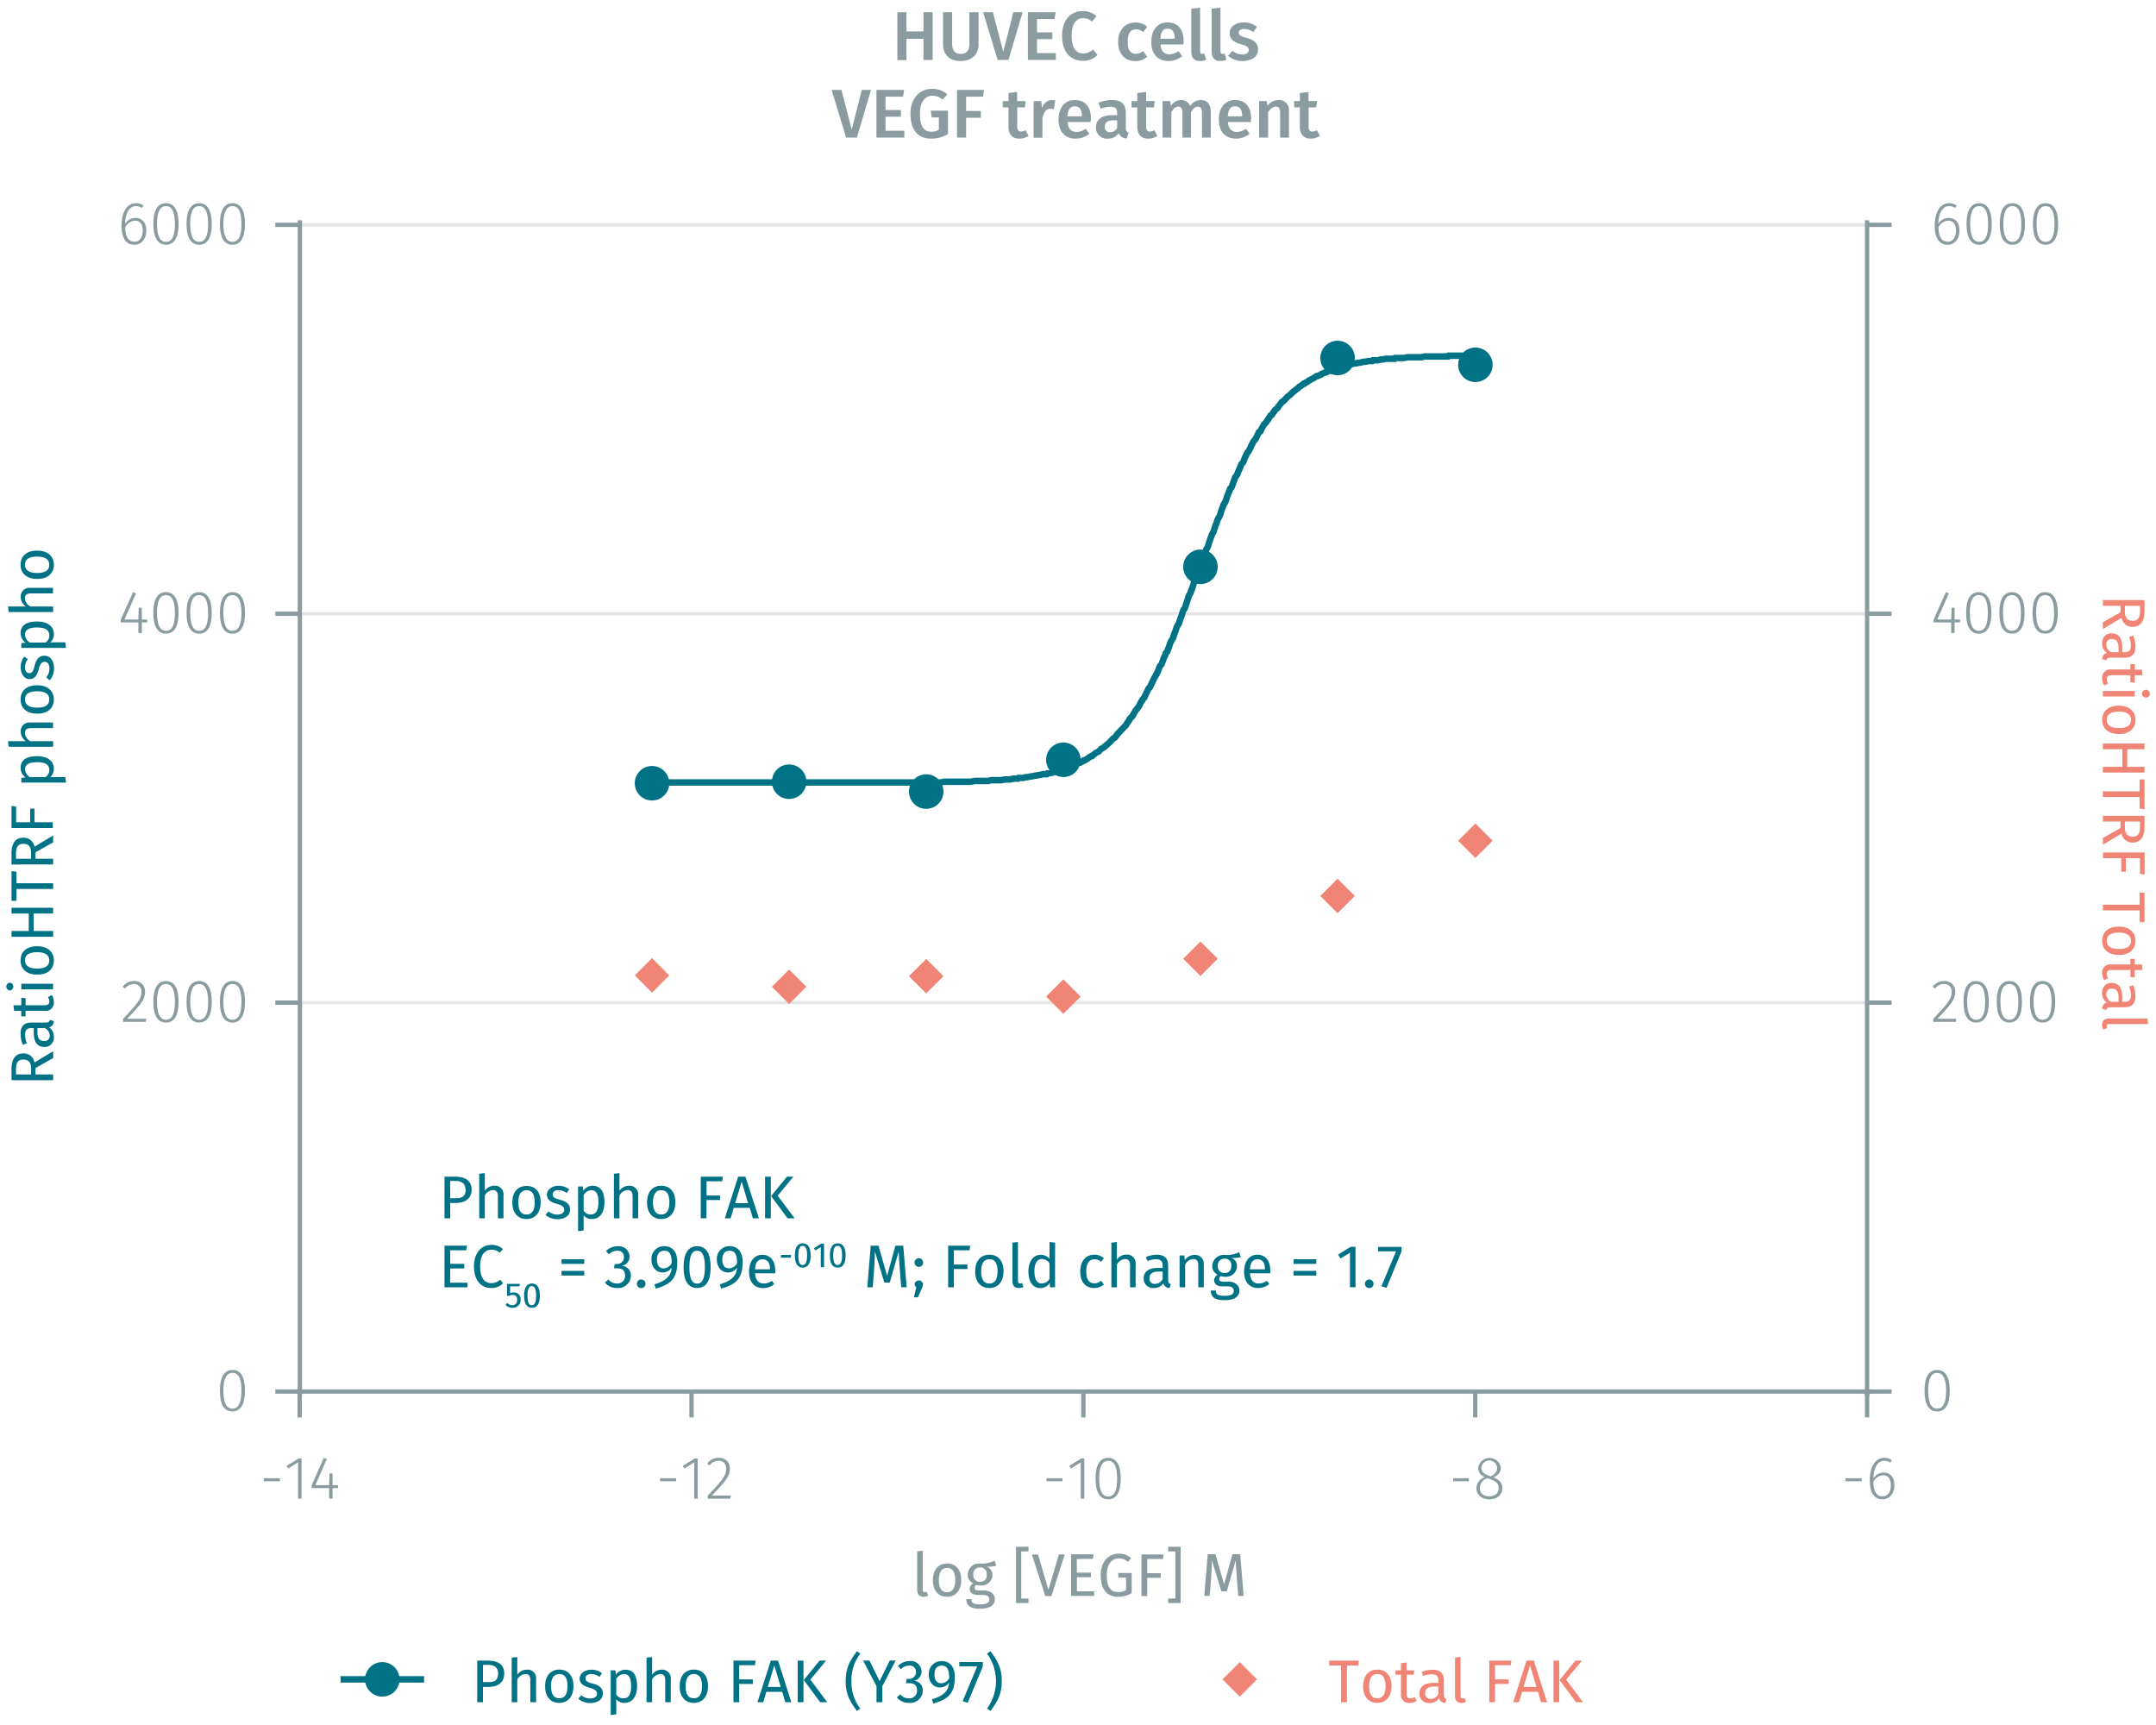 <?xml version="1.0" encoding="utf-8"?><svg version="1.1" xmlns="http://www.w3.org/2000/svg" xmlns:xlink="http://www.w3.org/1999/xlink" viewBox="0 0 500 400"><defs><symbol id="_1-deep-blue-circle" data-name="1-deep-blue-circle" viewBox="0 0 8 8"><path d="M8,4A4,4,0,0,1,4,8,4,4,0,1,1,8,4" fill="#007286" fill-rule="evenodd"/></symbol><symbol id="_5-red-diamond" data-name="5-red-diamond" viewBox="0 0 8 8"><polyline points="4 0 8 4 4 8 0 4" fill="#f08576" fill-rule="evenodd"/></symbol></defs><title>assay-validation-F-H-a-faire</title><line x1="69.8" y1="52.13" x2="432.79" y2="52.13" fill="none" stroke="#e5e5e5" stroke-miterlimit="10" stroke-width="0.75"/><line x1="69.8" y1="142.32" x2="432.79" y2="142.32" fill="none" stroke="#e5e5e5" stroke-miterlimit="10" stroke-width="0.75"/><line x1="69.8" y1="232.5" x2="432.79" y2="232.5" fill="none" stroke="#e5e5e5" stroke-miterlimit="10" stroke-width="0.75"/><path d="M64.9,342.78v.7H61.18v-.7Z" fill="#8b9ca0"/><path d="M69.12,347.52V339.1l-2.29,1.43-.38-.61,2.79-1.72h.7v9.32Z" fill="#8b9ca0"/><path d="M77.13,345.07v2.45h-.8v-2.45H72.26v-.61l2.84-6.41.69.28-2.66,6.06h3.2l.1-2.73h.7v2.73h1.26v.68Z" fill="#8b9ca0"/><path d="M156.8,342.78v.7h-3.71v-.7Z" fill="#8b9ca0"/><path d="M161,347.52V339.1l-2.3,1.43-.38-.61,2.79-1.72h.7v9.32Z" fill="#8b9ca0"/><path d="M169.25,340.5c0,1.85-1,3-4.16,6.3h4.41l-.11.72h-5.26v-.69c3.46-3.68,4.28-4.65,4.28-6.29a1.68,1.68,0,0,0-1.77-1.81,2.5,2.5,0,0,0-2.07,1.07l-.58-.42a3.27,3.27,0,0,1,2.69-1.33A2.38,2.38,0,0,1,169.25,340.5Z" fill="#8b9ca0"/><path d="M246.41,342.78v.7H242.7v-.7Z" fill="#8b9ca0"/><path d="M250.64,347.52V339.1l-2.3,1.43-.38-.61,2.79-1.72h.7v9.32Z" fill="#8b9ca0"/><path d="M259.92,342.87c0,3.15-1,4.8-2.93,4.8s-2.92-1.67-2.92-4.82,1-4.8,2.92-4.8S259.92,339.7,259.92,342.87Zm-5,0c0,2.87.74,4.15,2.08,4.15s2.08-1.26,2.08-4.13-.73-4.15-2.08-4.15S254.91,340,254.91,342.85Z" fill="#8b9ca0"/><path d="M431.75,342.78v.7H428v-.7Z" fill="#8b9ca0"/><path d="M439.33,344.38c0,2-1.18,3.29-2.75,3.29-2.17,0-2.95-1.9-2.95-4.36,0-3.25,1.27-5.26,3.36-5.26a3,3,0,0,1,1.74.54l-.35.56a2.49,2.49,0,0,0-1.4-.43c-1.56,0-2.47,1.71-2.52,4.1a2.84,2.84,0,0,1,2.39-1.37C438.2,341.45,439.33,342.39,439.33,344.38Zm-.83,0c0-1.63-.75-2.29-1.76-2.29a2.69,2.69,0,0,0-2.28,1.54c.05,2.08.64,3.34,2.12,3.34C437.84,347,438.5,345.92,438.5,344.41Z" fill="#8b9ca0"/><path d="M340.66,342.78v.7H337v-.7Z" fill="#8b9ca0"/><path d="M348.4,345.09c0,1.56-1.26,2.58-3,2.58s-3-1.05-3-2.56a2.73,2.73,0,0,1,2-2.59,2.2,2.2,0,0,1-1.59-2.15,2.65,2.65,0,0,1,5.25,0c0,1-.55,1.64-1.68,2.23C347.72,343.15,348.4,343.85,348.4,345.09Zm-.85,0c0-1.13-.6-1.59-2.08-2.14l-.47-.18a2.35,2.35,0,0,0-1.79,2.34c0,1.22.86,1.87,2.15,1.87S347.55,346.3,347.55,345.09Zm-2.26-2.9.44.16c1-.55,1.47-1.1,1.47-2a1.82,1.82,0,0,0-3.63,0C343.57,341.3,344.05,341.73,345.29,342.19Z" fill="#8b9ca0"/><path d="M68.53,322.68H434m-364.5,0v6m90.87-6v6m90.88-6v6m90.87-6v6m90.88-6v6" fill="none" stroke="#8b9ca0" stroke-miterlimit="10"/><path d="M56.81,322.49c0,3.15-1,4.8-2.92,4.8S51,325.63,51,322.47s1-4.8,2.93-4.8S56.81,319.32,56.81,322.49Zm-5,0c0,2.88.74,4.15,2.09,4.15S56,325.36,56,322.49s-.73-4.15-2.07-4.15S51.8,319.6,51.8,322.47Z" fill="#8b9ca0"/><path d="M33.64,229.94c0,1.85-1,3-4.16,6.3h4.41l-.11.72H28.53v-.69c3.46-3.68,4.27-4.65,4.27-6.29A1.68,1.68,0,0,0,31,228.17,2.52,2.52,0,0,0,29,229.24l-.57-.42a3.26,3.26,0,0,1,2.69-1.33A2.37,2.37,0,0,1,33.64,229.94Z" fill="#8b9ca0"/><path d="M41.41,232.31c0,3.15-1,4.8-2.92,4.8s-2.93-1.67-2.93-4.82,1-4.8,2.93-4.8S41.41,229.14,41.41,232.31Zm-5,0c0,2.87.74,4.15,2.09,4.15s2.07-1.26,2.07-4.13-.73-4.15-2.07-4.15S36.4,229.42,36.4,232.29Z" fill="#8b9ca0"/><path d="M49.11,232.31c0,3.15-1,4.8-2.92,4.8s-2.93-1.67-2.93-4.82,1-4.8,2.93-4.8S49.11,229.14,49.11,232.31Zm-5,0c0,2.87.74,4.15,2.09,4.15s2.07-1.26,2.07-4.13-.73-4.15-2.07-4.15S44.1,229.42,44.1,232.29Z" fill="#8b9ca0"/><path d="M56.81,232.31c0,3.15-1,4.8-2.92,4.8S51,235.44,51,232.29s1-4.8,2.93-4.8S56.81,229.14,56.81,232.31Zm-5,0c0,2.87.74,4.15,2.09,4.15S56,235.18,56,232.31s-.73-4.15-2.07-4.15S51.8,229.42,51.8,232.29Z" fill="#8b9ca0"/><path d="M32.89,144.33v2.45h-.8v-2.45H28v-.61l2.85-6.41.68.28-2.66,6.06h3.21l.1-2.73h.7v2.73h1.26v.68Z" fill="#8b9ca0"/><path d="M41.41,142.13c0,3.15-1,4.8-2.92,4.8s-2.93-1.67-2.93-4.82,1-4.8,2.93-4.8S41.41,139,41.41,142.13Zm-5,0c0,2.87.74,4.15,2.09,4.15s2.07-1.26,2.07-4.13S39.83,138,38.49,138,36.4,139.24,36.4,142.11Z" fill="#8b9ca0"/><path d="M49.11,142.13c0,3.15-1,4.8-2.92,4.8s-2.93-1.67-2.93-4.82,1-4.8,2.93-4.8S49.11,139,49.11,142.13Zm-5,0c0,2.87.74,4.15,2.09,4.15s2.07-1.26,2.07-4.13S47.53,138,46.19,138,44.1,139.24,44.1,142.11Z" fill="#8b9ca0"/><path d="M56.81,142.13c0,3.15-1,4.8-2.92,4.8S51,145.26,51,142.11s1-4.8,2.93-4.8S56.81,139,56.81,142.13Zm-5,0c0,2.87.74,4.15,2.09,4.15S56,145,56,142.13,55.23,138,53.89,138,51.8,139.24,51.8,142.11Z" fill="#8b9ca0"/><path d="M33.92,53.45c0,2-1.17,3.3-2.74,3.3-2.17,0-3-1.91-3-4.36,0-3.25,1.28-5.27,3.36-5.27a2.89,2.89,0,0,1,1.74.55l-.35.56a2.47,2.47,0,0,0-1.4-.44c-1.55,0-2.47,1.71-2.52,4.11a2.84,2.84,0,0,1,2.39-1.37C32.79,50.53,33.92,51.46,33.92,53.45Zm-.82,0c0-1.62-.76-2.28-1.77-2.28a2.7,2.7,0,0,0-2.28,1.54c.05,2.07.64,3.33,2.13,3.33C32.44,56.07,33.1,55,33.1,53.48Z" fill="#8b9ca0"/><path d="M41.41,51.94c0,3.15-1,4.81-2.92,4.81s-2.93-1.67-2.93-4.82,1-4.81,2.93-4.81S41.41,48.78,41.41,51.94Zm-5,0c0,2.87.74,4.14,2.09,4.14s2.07-1.26,2.07-4.13-.73-4.15-2.07-4.15S36.4,49.06,36.4,51.93Z" fill="#8b9ca0"/><path d="M49.11,51.94c0,3.15-1,4.81-2.92,4.81s-2.93-1.67-2.93-4.82,1-4.81,2.93-4.81S49.11,48.78,49.11,51.94Zm-5,0c0,2.87.74,4.14,2.09,4.14s2.07-1.26,2.07-4.13-.73-4.15-2.07-4.15S44.1,49.06,44.1,51.93Z" fill="#8b9ca0"/><path d="M56.81,51.94c0,3.15-1,4.81-2.92,4.81S51,55.08,51,51.93s1-4.81,2.93-4.81S56.81,48.78,56.81,51.94Zm-5,0c0,2.87.74,4.14,2.09,4.14S56,54.81,56,51.94s-.73-4.15-2.07-4.15S51.8,49.06,51.8,51.93Z" fill="#8b9ca0"/><path d="M69.54,323.73V51.08m0,271.6H63.85m5.69-90.18H63.85m5.69-90.18H63.85m5.69-90.19H63.85" fill="none" stroke="#8b9ca0" stroke-miterlimit="10"/><path d="M452.17,322.49c0,3.15-1,4.8-2.93,4.8s-2.92-1.66-2.92-4.82,1-4.8,2.92-4.8S452.17,319.32,452.17,322.49Zm-5,0c0,2.88.74,4.15,2.08,4.15s2.08-1.26,2.08-4.13-.73-4.15-2.08-4.15S447.16,319.6,447.16,322.47Z" fill="#8b9ca0"/><path d="M453.45,229.94c0,1.85-1,3-4.16,6.3h4.41l-.11.72h-5.26v-.69c3.46-3.68,4.28-4.65,4.28-6.29a1.68,1.68,0,0,0-1.77-1.81,2.5,2.5,0,0,0-2.07,1.07l-.58-.42a3.27,3.27,0,0,1,2.69-1.33A2.38,2.38,0,0,1,453.45,229.94Z" fill="#8b9ca0"/><path d="M461.22,232.31c0,3.15-1,4.8-2.93,4.8s-2.93-1.67-2.93-4.82,1-4.8,2.93-4.8S461.22,229.14,461.22,232.31Zm-5,0c0,2.87.75,4.15,2.09,4.15s2.07-1.26,2.07-4.13-.73-4.15-2.07-4.15S456.2,229.42,456.2,232.29Z" fill="#8b9ca0"/><path d="M468.92,232.31c0,3.15-1,4.8-2.93,4.8s-2.93-1.67-2.93-4.82,1-4.8,2.93-4.8S468.92,229.14,468.92,232.31Zm-5,0c0,2.87.74,4.15,2.09,4.15s2.07-1.26,2.07-4.13-.73-4.15-2.07-4.15S463.9,229.42,463.9,232.29Z" fill="#8b9ca0"/><path d="M476.62,232.31c0,3.15-1,4.8-2.93,4.8s-2.93-1.67-2.93-4.82,1-4.8,2.93-4.8S476.62,229.14,476.62,232.31Zm-5,0c0,2.87.74,4.15,2.09,4.15s2.07-1.26,2.07-4.13-.73-4.15-2.07-4.15S471.6,229.42,471.6,232.29Z" fill="#8b9ca0"/><path d="M453.29,144.33v2.45h-.79v-2.45h-4.08v-.61l2.84-6.41.69.28-2.66,6.06h3.21l.09-2.73h.7v2.73h1.26v.68Z" fill="#8b9ca0"/><path d="M461.82,142.13c0,3.15-1,4.8-2.93,4.8s-2.92-1.67-2.92-4.82,1-4.8,2.92-4.8S461.82,139,461.82,142.13Zm-5,0c0,2.87.74,4.15,2.08,4.15S461,145,461,142.13s-.73-4.15-2.08-4.15S456.81,139.24,456.81,142.11Z" fill="#8b9ca0"/><path d="M469.52,142.13c0,3.15-1,4.8-2.93,4.8s-2.92-1.67-2.92-4.82,1-4.8,2.92-4.8S469.52,139,469.52,142.13Zm-5,0c0,2.87.74,4.15,2.08,4.15s2.08-1.26,2.08-4.13-.73-4.15-2.08-4.15S464.51,139.24,464.51,142.11Z" fill="#8b9ca0"/><path d="M477.22,142.13c0,3.15-1,4.8-2.93,4.8s-2.92-1.67-2.92-4.82,1-4.8,2.92-4.8S477.22,139,477.22,142.13Zm-5,0c0,2.87.74,4.15,2.08,4.15s2.08-1.26,2.08-4.13-.73-4.15-2.08-4.15S472.21,139.24,472.21,142.11Z" fill="#8b9ca0"/><path d="M454.42,53.45c0,2-1.17,3.3-2.74,3.3-2.17,0-3-1.91-3-4.36,0-3.25,1.28-5.27,3.36-5.27a2.89,2.89,0,0,1,1.74.55l-.35.56a2.47,2.47,0,0,0-1.4-.44c-1.55,0-2.47,1.71-2.52,4.11a2.84,2.84,0,0,1,2.39-1.37C453.29,50.53,454.42,51.46,454.42,53.45Zm-.82,0c0-1.62-.76-2.28-1.77-2.28a2.7,2.7,0,0,0-2.28,1.54c.05,2.07.64,3.33,2.13,3.33C452.94,56.07,453.6,55,453.6,53.48Z" fill="#8b9ca0"/><path d="M461.91,51.94c0,3.15-1,4.81-2.92,4.81s-2.93-1.67-2.93-4.82,1-4.81,2.93-4.81S461.91,48.78,461.91,51.94Zm-5,0c0,2.87.74,4.14,2.09,4.14s2.07-1.26,2.07-4.13-.73-4.15-2.07-4.15S456.9,49.06,456.9,51.93Z" fill="#8b9ca0"/><path d="M469.61,51.94c0,3.15-1,4.81-2.92,4.81s-2.93-1.67-2.93-4.82,1-4.81,2.93-4.81S469.61,48.78,469.61,51.94Zm-5,0c0,2.87.74,4.14,2.09,4.14s2.07-1.26,2.07-4.13-.73-4.15-2.07-4.15S464.6,49.06,464.6,51.93Z" fill="#8b9ca0"/><path d="M477.31,51.94c0,3.15-1,4.81-2.92,4.81s-2.93-1.67-2.93-4.82,1-4.81,2.93-4.81S477.31,48.78,477.31,51.94Zm-5,0c0,2.87.74,4.14,2.09,4.14s2.07-1.26,2.07-4.13-.73-4.15-2.07-4.15S472.3,49.06,472.3,51.93Z" fill="#8b9ca0"/><path d="M433,323.73V51.08m0,271.6h5.69M433,232.5h5.69M433,142.32h5.69M433,52.13h5.69" fill="none" stroke="#8b9ca0" stroke-miterlimit="10"/><polyline points="151.21 181.44 218.15 181.44 218.99 181.27 225.18 181.27 226.02 181.09 229.2 181.09 229.87 180.91 232.21 180.91 233.05 180.74 234.22 180.74 235.05 180.56 236.06 180.56 236.22 180.39 237.23 180.39 237.9 180.21 238.23 180.21 239.07 180.04 239.24 180.04 240.07 179.86 240.24 179.86 241.08 179.69 241.25 179.69 241.91 179.51 242.75 179.51 242.92 179.34 243.25 179.34 244.09 179.16 244.26 178.99 245.09 178.81 245.26 178.81 246.1 178.46 246.6 178.46 246.77 178.28 247.1 178.11 247.27 178.11 248.11 177.76 248.28 177.76 249.11 177.41 249.28 177.41 249.45 177.23 250.12 176.88 250.45 176.88 251.12 176.53 251.29 176.35 251.46 176.35 251.79 176.18 252.12 176 252.29 175.83 253.13 175.3 253.3 175.3 253.46 175.13 254.13 174.6 254.47 174.42 254.8 174.25 254.97 174.07 255.14 173.9 255.3 173.72 256.14 173.19 256.31 173.02 257.14 172.32 257.31 172.14 257.48 171.97 258.15 171.26 258.48 171.09 258.65 170.91 259.15 170.21 259.32 170.04 259.49 169.86 260.16 169.16 260.32 168.98 260.49 168.81 261.16 168.11 261.33 167.76 261.83 167.06 262 166.7 262.17 166.53 262.5 166.18 262.67 166 262.83 165.65 263.17 165.13 263.34 164.77 263.5 164.6 264.17 163.72 264.34 163.37 264.68 162.67 264.84 162.49 265.01 162.14 265.35 161.79 265.51 161.44 265.85 160.74 266.01 160.39 266.18 160.04 266.35 159.69 266.68 159.34 267.02 158.63 267.19 158.28 267.35 157.93 267.52 157.58 267.69 157.23 268.19 156.35 268.36 156 268.69 155.3 268.86 154.77 269.03 154.42 269.36 154.07 269.7 153.19 269.86 152.67 270.03 152.32 270.2 151.97 270.37 151.44 270.7 151.09 270.87 150.56 271.04 150.21 271.2 149.69 271.37 149.16 271.54 148.81 272.04 147.93 272.21 147.4 272.37 146.88 272.54 146.53 272.71 146 272.88 145.47 273.04 145.12 273.38 144.6 273.55 144.07 273.71 143.54 274.05 142.67 274.21 142.14 274.38 141.61 274.72 141.09 274.88 140.74 275.05 140.21 275.22 139.68 275.39 139.16 275.55 138.63 275.72 138.1 276.06 137.58 276.22 137.05 276.39 136.7 276.56 136.18 276.73 135.65 276.89 135.12 277.06 134.6 277.39 134.07 277.56 133.54 277.73 133.02 277.9 132.49 278.06 131.96 278.23 131.44 278.4 130.91 278.73 130.38 278.9 129.86 279.24 128.98 279.4 128.46 279.57 127.93 279.74 127.4 280.07 126.88 280.24 126.35 280.41 125.82 280.57 125.3 280.74 124.77 280.91 124.42 281.08 123.89 281.41 123.37 281.58 122.84 281.75 122.31 281.91 121.79 282.08 121.44 282.25 120.91 282.42 120.38 282.92 119.51 283.08 118.98 283.25 118.45 283.42 117.93 283.59 117.58 283.75 117.05 284.09 116.52 284.26 116.17 284.42 115.65 284.59 115.12 284.93 114.24 285.09 113.89 285.26 113.37 285.6 113.02 285.93 112.14 286.1 111.61 286.26 111.26 286.43 110.73 286.93 110.03 287.1 109.51 287.27 109.16 287.44 108.8 287.77 107.93 287.94 107.58 288.27 107.22 288.44 106.87 288.61 106.35 288.77 106 288.94 105.65 289.28 104.94 289.61 104.59 289.95 103.89 290.11 103.54 290.28 103.19 290.45 102.84 290.62 102.49 291.29 101.61 291.45 101.26 291.79 100.56 291.95 100.21 292.29 100.03 292.46 99.68 292.62 99.33 293.13 98.45 293.29 98.28 293.63 97.93 293.96 97.4 294.13 97.22 294.3 96.87 294.46 96.7 294.63 96.35 294.97 96.17 295.3 95.64 295.47 95.47 295.64 95.12 296.31 94.59 296.47 94.24 296.64 94.07 297.31 93.19 297.64 93.01 298.31 92.31 298.48 92.14 298.65 91.96 299.32 91.44 299.49 91.26 299.65 91.08 299.82 90.91 300.32 90.56 300.49 90.38 300.99 90.03 301.16 89.86 301.33 89.68 301.66 89.5 302.33 88.98 302.5 88.98 302.67 88.8 303.33 88.45 303.5 88.28 304.17 87.92 304.51 87.75 305.34 87.22 305.51 87.22 306.35 86.87 306.51 86.7 307.35 86.35 307.52 86.35 308.19 86 308.52 86 308.86 85.82 309.02 85.64 309.36 85.64 309.53 85.47 310.36 85.29 310.53 85.29 311.37 84.94 311.54 84.94 312.2 84.77 312.54 84.77 312.71 84.59 313.38 84.42 313.54 84.42 314.38 84.24 314.55 84.24 315.38 84.07 315.55 84.07 316.22 83.89 316.56 83.89 317.39 83.72 318.23 83.72 318.4 83.54 319.57 83.54 320.24 83.36 320.57 83.36 321.41 83.19 323.42 83.19 323.58 83.01 325.59 83.01 326.43 82.84 329.61 82.84 330.45 82.66 335.8 82.66 335.97 82.49 341.66 82.49" fill="none" stroke="#007286" stroke-miterlimit="10" stroke-width="1.5"/><path d="M210.22,9v4.95h-2.11V2.84h2.11V7.28h3.94V2.84h2.13V13.91h-2.13V9Z" fill="#8b9ca0"/><path d="M222.8,14.15c-2.72,0-4.1-1.59-4.1-3.86V2.84h2.11v7.34c0,1.55.63,2.32,2,2.32s2-.77,2-2.32V2.84h2.13v7.45C226.93,12.51,225.5,14.15,222.8,14.15Z" fill="#8b9ca0"/><path d="M231.36,13.91,228,2.84h2.27l2.4,9.19L235,2.84h2.16l-3.28,11.07Z" fill="#8b9ca0"/><path d="M240.49,4.41V7.5h3.56V9.07h-3.56v3.25h4.37v1.59h-6.48V2.84h6.42l-.23,1.57Z" fill="#8b9ca0"/><path d="M254.32,3.77,253.23,5a3,3,0,0,0-2-.8c-1.52,0-2.7,1.12-2.7,4.11s1.15,4.1,2.73,4.1a3.64,3.64,0,0,0,2.25-.93l1,1.28a4.67,4.67,0,0,1-3.33,1.35c-2.87,0-4.87-2-4.87-5.8s2.11-5.75,4.8-5.75A4.65,4.65,0,0,1,254.32,3.77Z" fill="#8b9ca0"/><path d="M266.05,6.19l-.93,1.25a2.6,2.6,0,0,0-1.7-.63c-1.18,0-1.9.87-1.9,2.9s.75,2.77,1.9,2.77a2.56,2.56,0,0,0,1.68-.66l.95,1.35a4.21,4.21,0,0,1-2.74,1c-2.45,0-4-1.7-4-4.41s1.52-4.54,4-4.54A3.94,3.94,0,0,1,266.05,6.19Z" fill="#8b9ca0"/><path d="M274.43,10.3h-5.31c.14,1.73,1,2.29,2.08,2.29a3.54,3.54,0,0,0,2.11-.75l.85,1.17A4.89,4.89,0,0,1,271,14.15c-2.62,0-4-1.75-4-4.42s1.36-4.53,3.76-4.53,3.73,1.6,3.73,4.27C274.48,9.74,274.45,10.08,274.43,10.3Zm-2-1.42c0-1.39-.5-2.23-1.65-2.23-1,0-1.57.64-1.68,2.33h3.33Z" fill="#8b9ca0"/><path d="M278.81,12.5a1.85,1.85,0,0,0,.48-.08l.43,1.44a3.86,3.86,0,0,1-1.45.29c-1.27,0-2-.76-2-2.17V2l2.05-.22v10C278.33,12.3,278.48,12.5,278.81,12.5Z" fill="#8b9ca0"/><path d="M283.53,12.5a1.85,1.85,0,0,0,.48-.08l.43,1.44a3.86,3.86,0,0,1-1.45.29c-1.27,0-2-.76-2-2.17V2l2.05-.22v10C283.05,12.3,283.2,12.5,283.53,12.5Z" fill="#8b9ca0"/><path d="M291.49,6.21l-.81,1.23a3.61,3.61,0,0,0-2.08-.72c-.86,0-1.32.33-1.32.85s.33.81,1.77,1.21c1.73.47,2.71,1.17,2.71,2.68,0,1.76-1.63,2.69-3.57,2.69a5,5,0,0,1-3.38-1.2l1-1.17a3.68,3.68,0,0,0,2.27.85c.93,0,1.52-.41,1.52-1s-.33-1-1.92-1.41c-1.74-.48-2.51-1.31-2.51-2.56,0-1.41,1.3-2.46,3.27-2.46A4.77,4.77,0,0,1,291.49,6.21Z" fill="#8b9ca0"/><path d="M196.23,31.91l-3.38-11.07h2.28l2.4,9.19,2.33-9.19H202l-3.28,11.07Z" fill="#8b9ca0"/><path d="M205.36,22.41V25.5h3.56v1.57h-3.56v3.25h4.37v1.59h-6.48V20.84h6.42l-.22,1.57Z" fill="#8b9ca0"/><path d="M219.72,21.9l-1.15,1.2a3.29,3.29,0,0,0-2.31-.89c-1.57,0-2.91,1.18-2.91,4.16s.9,4.16,2.62,4.16a3.5,3.5,0,0,0,1.76-.43V27.22h-1.66l-.22-1.57h4v5.41a7.3,7.3,0,0,1-3.89,1.09c-3.08,0-4.81-2-4.81-5.78s2.32-5.77,5-5.77A5.09,5.09,0,0,1,219.72,21.9Z" fill="#8b9ca0"/><path d="M224.05,22.41v3.32h3.41V27.3h-3.41v4.61h-2.11V20.84h6.26L228,22.41Z" fill="#8b9ca0"/><path d="M236.42,32.15c-1.66,0-2.54-1-2.54-2.77V24.91h-1.33V23.44h1.33V21.57l2-.24v2.11h2l-.21,1.47h-1.76v4.42c0,.83.28,1.17.9,1.17a2,2,0,0,0,1-.32l.72,1.32A3.67,3.67,0,0,1,236.42,32.15Z" fill="#8b9ca0"/><path d="M244.73,23.33l-.36,2a3,3,0,0,0-.75-.1c-1,0-1.55.76-1.87,2.18v4.52H239.7V23.44h1.78l.19,1.66a2.39,2.39,0,0,1,2.21-1.89A3,3,0,0,1,244.73,23.33Z" fill="#8b9ca0"/><path d="M252.9,28.3h-5.31c.14,1.73,1,2.29,2.08,2.29a3.51,3.51,0,0,0,2.11-.75l.85,1.17a4.89,4.89,0,0,1-3.14,1.14c-2.62,0-4-1.75-4-4.42s1.36-4.53,3.76-4.53S253,24.8,253,27.47C253,27.74,252.92,28.08,252.9,28.3Zm-2-1.42c0-1.39-.5-2.23-1.65-2.23-1,0-1.57.64-1.68,2.33h3.33Z" fill="#8b9ca0"/><path d="M261.73,30.75l-.43,1.36a2,2,0,0,1-1.87-1.23,2.88,2.88,0,0,1-2.53,1.27,2.52,2.52,0,0,1-2.74-2.61c0-1.84,1.4-2.84,3.86-2.84h1.06v-.48c0-1.1-.5-1.47-1.59-1.47a7.55,7.55,0,0,0-2.24.45l-.48-1.39a8.74,8.74,0,0,1,3.08-.61c2.25,0,3.24,1,3.24,2.91v3.55C261.09,30.35,261.32,30.59,261.73,30.75Zm-2.65-1.13V27.9h-.85c-1.33,0-2,.48-2,1.48a1.13,1.13,0,0,0,1.21,1.28A1.82,1.82,0,0,0,259.08,29.62Z" fill="#8b9ca0"/><path d="M266.29,32.15c-1.66,0-2.54-1-2.54-2.77V24.91h-1.33V23.44h1.33V21.57l2.05-.24v2.11h2l-.2,1.47H265.8v4.42c0,.83.27,1.17.89,1.17a2,2,0,0,0,1-.32l.72,1.32A3.65,3.65,0,0,1,266.29,32.15Z" fill="#8b9ca0"/><path d="M280.79,25.77v6.14h-2.05V26.09c0-1.05-.41-1.36-.93-1.36-.7,0-1.13.5-1.6,1.28v5.9h-2V26.09c0-1.05-.44-1.36-.93-1.36-.72,0-1.16.5-1.62,1.28v5.9h-2.05V23.44h1.78l.16,1.1A2.86,2.86,0,0,1,274,23.2,2.07,2.07,0,0,1,276,24.62a3,3,0,0,1,2.54-1.42C279.9,23.2,280.79,24.17,280.79,25.77Z" fill="#8b9ca0"/><path d="M290.07,28.3h-5.31c.14,1.73,1,2.29,2.08,2.29a3.54,3.54,0,0,0,2.11-.75L289.8,31a4.89,4.89,0,0,1-3.14,1.14c-2.62,0-4-1.75-4-4.42s1.36-4.53,3.76-4.53,3.73,1.6,3.73,4.27C290.12,27.74,290.09,28.08,290.07,28.3Zm-2-1.42c0-1.39-.5-2.23-1.65-2.23-1,0-1.57.64-1.68,2.33h3.33Z" fill="#8b9ca0"/><path d="M298.92,25.77v6.14h-2.05V26.09c0-1.05-.4-1.36-1-1.36s-1.28.5-1.78,1.28v5.9H292V23.44h1.78l.16,1.1a3.15,3.15,0,0,1,2.58-1.34A2.28,2.28,0,0,1,298.92,25.77Z" fill="#8b9ca0"/><path d="M304,32.15c-1.66,0-2.55-1-2.55-2.77V24.91h-1.32V23.44h1.32V21.57l2-.24v2.11h2l-.21,1.47h-1.76v4.42c0,.83.28,1.17.9,1.17a2,2,0,0,0,1-.32l.72,1.32A3.67,3.67,0,0,1,304,32.15Z" fill="#8b9ca0"/><path d="M214.45,369.2a1.42,1.42,0,0,0,.48-.08l.33.9a2.59,2.59,0,0,1-1.09.25c-.94,0-1.47-.56-1.47-1.63v-8.89l1.29-.16v9C214,369,214.12,369.2,214.45,369.2Z" fill="#8b9ca0"/><path d="M222.92,366.4c0,2.28-1.2,3.87-3.29,3.87s-3.29-1.52-3.29-3.85,1.2-3.87,3.31-3.87S222.92,364.06,222.92,366.4Zm-5.19,0c0,1.91.67,2.81,1.9,2.81s1.91-.9,1.91-2.83-.68-2.81-1.89-2.81S217.73,364.48,217.73,366.42Z" fill="#8b9ca0"/><path d="M228.84,363.28a2,2,0,0,1,1.31,1.86,2.51,2.51,0,0,1-2.82,2.51,3,3,0,0,1-.94-.14.88.88,0,0,0-.36.68c0,.34.21.61,1,.61h1.17c1.51,0,2.52.87,2.52,2,0,1.43-1.17,2.24-3.46,2.24s-3.16-.74-3.16-2.24h1.16c0,.84.38,1.23,2,1.23s2.16-.4,2.16-1.14-.56-1.05-1.48-1.05h-1.17c-1.31,0-1.9-.66-1.9-1.41a1.61,1.61,0,0,1,.81-1.3,2.12,2.12,0,0,1-1.25-2,2.63,2.63,0,0,1,2.85-2.58,6.35,6.35,0,0,0,3.37-.66l.38,1.16A7.05,7.05,0,0,1,228.84,363.28Zm-3.12,1.85a1.49,1.49,0,0,0,1.56,1.66,1.47,1.47,0,0,0,1.55-1.68,1.43,1.43,0,0,0-1.58-1.64A1.48,1.48,0,0,0,225.72,365.13Z" fill="#8b9ca0"/><path d="M236.84,359.75v10.91h1.68v1.06h-2.9V358.67h2.9v1.08Z" fill="#8b9ca0"/><path d="M242.41,370.1l-3.11-9.65h1.43l2.42,8.21,2.42-8.21h1.35l-3.08,9.65Z" fill="#8b9ca0"/><path d="M249.73,361.51v3.16H253v1.06h-3.25V369h4v1.06H248.4v-9.65h5.23l-.16,1.06Z" fill="#8b9ca0"/><path d="M262.35,361.34l-.79.82a3,3,0,0,0-2.11-.79c-1.39,0-2.77,1.05-2.77,3.9s.93,3.9,2.63,3.9a3.59,3.59,0,0,0,1.83-.44v-2.9h-1.71l-.15-1.08h3.18v4.66a6.11,6.11,0,0,1-3.25.86c-2.4,0-3.95-1.67-3.95-5s2-5,4.16-5A4.19,4.19,0,0,1,262.35,361.34Z" fill="#8b9ca0"/><path d="M266.05,361.51v3.29h3.16v1.06h-3.16v4.24h-1.33v-9.65h5.13l-.15,1.06Z" fill="#8b9ca0"/><path d="M270.9,371.72v-1.06h1.68V359.75H270.9v-1.08h2.9v13.05Z" fill="#8b9ca0"/><path d="M287.16,370.1l-.34-4.36c-.13-1.51-.22-3.13-.24-3.93l-2.09,7.2h-1.24l-2.2-7.22c0,1.14-.07,2.64-.18,4l-.33,4.26h-1.26l.8-9.65h1.8l2,7,1.93-7h1.81l.79,9.65Z" fill="#8b9ca0"/><path d="M8.23,249.15h4.09v1.33H2.67v-2.54c0-2.41.93-3.67,2.73-3.67A2.52,2.52,0,0,1,8,246.36l4.33-2.6v1.58l-4.09,2.31ZM5.4,245.69c-1.2,0-1.69.69-1.69,2.27v1.19h3.5V247.8C7.21,246.46,6.71,245.69,5.4,245.69Z" fill="#007286"/><path d="M11.59,236.49l.9.29a1.49,1.49,0,0,1-1.11,1.45,2.52,2.52,0,0,1,1.11,2.2,2.14,2.14,0,0,1-2.23,2.35c-1.58,0-2.43-1.19-2.43-3.25V238.4H7.28c-1.06,0-1.46.51-1.46,1.54a6.47,6.47,0,0,0,.4,2l-.94.32a7.18,7.18,0,0,1-.51-2.55c0-1.78.91-2.59,2.45-2.59H10.6C11.24,237.11,11.45,236.87,11.59,236.49Zm-1.21,1.91H8.68v1c0,1.36.5,2,1.51,2a1.17,1.17,0,0,0,1.33-1.28A1.89,1.89,0,0,0,10.38,238.4Z" fill="#007286"/><path d="M12.49,232.39a1.85,1.85,0,0,1-2.1,2H5.93v1.29h-1v-1.29H3.27l-.15-1.29H4.94v-1.75l1,.14v1.61h4.4c.75,0,1.1-.24,1.1-.88a1.76,1.76,0,0,0-.33-1l.89-.49A2.85,2.85,0,0,1,12.49,232.39Z" fill="#007286"/><path d="M2.28,227.87a.91.91,0,0,1,0,1.81.91.91,0,0,1,0-1.81Zm10,1.54H4.94v-1.29h7.38Z" fill="#007286"/><path d="M8.62,219.41c2.29,0,3.87,1.2,3.87,3.29S11,226,8.64,226s-3.87-1.2-3.87-3.3S6.29,219.41,8.62,219.41Zm0,5.2c1.92,0,2.81-.68,2.81-1.91s-.89-1.9-2.83-1.9-2.81.67-2.81,1.89S6.71,224.61,8.64,224.61Z" fill="#007286"/><path d="M7.8,215.88h4.52v1.34H2.67v-1.34h4v-4.06h-4v-1.33h9.65v1.33H7.8Z" fill="#007286"/><path d="M3.81,204.81h8.51v1.33H3.81v2.75H2.67V202l1.14.13Z" fill="#007286"/><path d="M8.23,199.13h4.09v1.33H2.67v-2.54c0-2.41.93-3.67,2.73-3.67A2.52,2.52,0,0,1,8,196.34l4.33-2.61v1.59l-4.09,2.31ZM5.4,195.67c-1.2,0-1.69.68-1.69,2.27v1.19h3.5v-1.35C7.21,196.44,6.71,195.67,5.4,195.67Z" fill="#007286"/><path d="M3.74,190.66H7v-3.15h1v3.15h4.24V192H2.67v-5.13l1.07.16Z" fill="#007286"/><path d="M8.62,175.35c2.25,0,3.87,1,3.87,2.9a2.41,2.41,0,0,1-.84,1.94h3.5l.16,1.28H4.94v-1.1l1-.1a2.71,2.71,0,0,1-1.16-2.19C4.77,176.12,6.3,175.35,8.62,175.35Zm0,1.39c-1.91,0-2.82.56-2.82,1.67a2.28,2.28,0,0,0,1.14,1.78h3.6a1.9,1.9,0,0,0,.9-1.63C11.44,177.38,10.56,176.74,8.62,176.74Z" fill="#007286"/><path d="M7,167.54h5.29v1.29H7.21c-1.11,0-1.43.48-1.43,1.18a2.27,2.27,0,0,0,1.29,1.86h5.25v1.29H2l-.14-1.29H6a2.64,2.64,0,0,1-1.19-2.19A2,2,0,0,1,7,167.54Z" fill="#007286"/><path d="M8.62,158.9c2.29,0,3.87,1.21,3.87,3.29s-1.51,3.3-3.85,3.3-3.87-1.21-3.87-3.31S6.29,158.9,8.62,158.9Zm0,5.2c1.92,0,2.81-.67,2.81-1.91s-.89-1.9-2.83-1.9-2.81.67-2.81,1.89S6.71,164.1,8.64,164.1Z" fill="#007286"/><path d="M5.61,152.27l.86.56a3.1,3.1,0,0,0-.67,1.9c0,.84.37,1.36,1,1.36s.88-.39,1.19-1.58c.39-1.56,1-2.45,2.3-2.45,1.54,0,2.24,1.41,2.24,2.91a4.11,4.11,0,0,1-1,2.79l-.81-.72a3,3,0,0,0,.74-2c0-1-.43-1.58-1.07-1.58s-1.06.36-1.43,1.79c-.42,1.6-1.11,2.23-2.16,2.23s-2-1.14-2-2.67A3.92,3.92,0,0,1,5.61,152.27Z" fill="#007286"/><path d="M8.62,144.12c2.25,0,3.87,1,3.87,2.9a2.39,2.39,0,0,1-.84,1.93h3.5l.16,1.29H4.94v-1.11l1-.09a2.71,2.71,0,0,1-1.16-2.19C4.77,144.89,6.3,144.12,8.62,144.12Zm0,1.38c-1.91,0-2.82.57-2.82,1.67A2.25,2.25,0,0,0,6.94,149h3.6a1.89,1.89,0,0,0,.9-1.62C11.44,146.15,10.56,145.5,8.62,145.5Z" fill="#007286"/><path d="M7,136.31h5.29v1.29H7.21c-1.11,0-1.43.47-1.43,1.17a2.27,2.27,0,0,0,1.29,1.87h5.25v1.28H2l-.14-1.28H6a2.66,2.66,0,0,1-1.19-2.19A2,2,0,0,1,7,136.31Z" fill="#007286"/><path d="M8.62,127.67c2.29,0,3.87,1.2,3.87,3.29s-1.51,3.29-3.85,3.29-3.87-1.2-3.87-3.3S6.29,127.67,8.62,127.67Zm0,5.2c1.92,0,2.81-.68,2.81-1.91s-.89-1.9-2.83-1.9-2.81.67-2.81,1.89S6.71,132.87,8.64,132.87Z" fill="#007286"/><path d="M491.77,140.48h-4.09v-1.33h9.65v2.53c0,2.41-.93,3.67-2.73,3.67a2.52,2.52,0,0,1-2.59-2.08l-4.33,2.6v-1.58l4.09-2.31Zm2.83,3.46c1.2,0,1.69-.69,1.69-2.27v-1.19h-3.5v1.34C492.79,143.17,493.29,143.94,494.6,143.94Z" fill="#f08576"/><path d="M488.41,153.14l-.9-.3a1.49,1.49,0,0,1,1.11-1.44,2.5,2.5,0,0,1-1.11-2.2,2.14,2.14,0,0,1,2.23-2.35c1.58,0,2.43,1.19,2.43,3.25v1.13h.55c1.06,0,1.46-.52,1.46-1.54a6.47,6.47,0,0,0-.4-2l.94-.32a7.14,7.14,0,0,1,.51,2.55c0,1.78-.91,2.59-2.45,2.59H489.4C488.76,152.52,488.55,152.76,488.41,153.14Zm1.21-1.91h1.7v-1c0-1.36-.51-2.05-1.51-2.05a1.17,1.17,0,0,0-1.33,1.28A1.89,1.89,0,0,0,489.62,151.23Z" fill="#f08576"/><path d="M487.51,157.24a1.85,1.85,0,0,1,2.1-2h4.45V154h1v1.29h1.67l.15,1.29h-1.82v1.75l-1-.14v-1.61h-4.39c-.75,0-1.1.24-1.1.88a1.76,1.76,0,0,0,.33,1l-.89.49A2.85,2.85,0,0,1,487.51,157.24Z" fill="#f08576"/><path d="M487.68,160.22h7.38v1.29h-7.38Zm10,1.54a.91.91,0,1,1,.88-.91A.86.86,0,0,1,497.72,161.76Z" fill="#f08576"/><path d="M491.38,170.22c-2.29,0-3.87-1.21-3.87-3.29s1.51-3.3,3.85-3.3,3.87,1.21,3.87,3.31S493.71,170.22,491.38,170.22Zm0-5.2c-1.92,0-2.81.67-2.81,1.91s.89,1.9,2.83,1.9,2.81-.67,2.81-1.89S493.29,165,491.36,165Z" fill="#f08576"/><path d="M492.2,173.74h-4.52v-1.33h9.65v1.33h-4v4.07h4v1.33h-9.65v-1.33h4.52Z" fill="#f08576"/><path d="M496.19,184.82h-8.51v-1.33h8.51v-2.75h1.14v6.89l-1.14-.14Z" fill="#f08576"/><path d="M491.77,190.5h-4.09v-1.33h9.65v2.54c0,2.41-.93,3.67-2.73,3.67a2.53,2.53,0,0,1-2.59-2.09l-4.33,2.6v-1.58l4.09-2.31ZM494.6,194c1.2,0,1.69-.69,1.69-2.27V190.5h-3.5v1.35C492.79,193.19,493.29,194,494.6,194Z" fill="#f08576"/><path d="M496.26,199H493v3.15h-1.05V199h-4.24v-1.33h9.65v5.13l-1.07-.16Z" fill="#f08576"/><path d="M496.19,211.11h-8.51v-1.33h8.51V207h1.14v6.89l-1.14-.13Z" fill="#f08576"/><path d="M491.38,221.44c-2.29,0-3.87-1.2-3.87-3.29s1.51-3.29,3.85-3.29,3.87,1.2,3.87,3.31S493.71,221.44,491.38,221.44Zm0-5.19c-1.92,0-2.81.67-2.81,1.9s.89,1.91,2.83,1.91,2.81-.68,2.81-1.89S493.29,216.25,491.36,216.25Z" fill="#f08576"/><path d="M487.51,225.64a1.85,1.85,0,0,1,2.1-2h4.45v-1.29h1v1.29h1.67l.15,1.29h-1.82v1.75l-1-.14v-1.61h-4.39c-.75,0-1.1.24-1.1.88a1.74,1.74,0,0,0,.33,1l-.89.49A2.85,2.85,0,0,1,487.51,225.64Z" fill="#f08576"/><path d="M488.41,234.21l-.9-.29a1.49,1.49,0,0,1,1.11-1.45,2.48,2.48,0,0,1-1.11-2.2,2.14,2.14,0,0,1,2.23-2.35c1.58,0,2.43,1.19,2.43,3.25v1.14h.55c1.06,0,1.46-.52,1.46-1.55a6.36,6.36,0,0,0-.4-2l.94-.33a7.18,7.18,0,0,1,.51,2.55c0,1.78-.91,2.59-2.45,2.59H489.4C488.76,233.59,488.55,233.83,488.41,234.21Zm1.21-1.9h1.7v-1c0-1.36-.51-2.05-1.51-2.05a1.17,1.17,0,0,0-1.33,1.28A1.89,1.89,0,0,0,489.62,232.31Z" fill="#f08576"/><path d="M488.57,237.92a1.24,1.24,0,0,0,.09.48l-.9.33a2.45,2.45,0,0,1-.25-1.09c0-.94.56-1.47,1.62-1.47H498l.15,1.29h-9C488.77,237.46,488.57,237.58,488.57,237.92Z" fill="#f08576"/><path d="M116.94,388.05c0,2.22-1.62,3.13-3.74,3.13H112v3.54h-1.33v-9.65h2.53C115.51,385.07,116.94,386,116.94,388.05Zm-1.42,0c0-1.45-.92-2-2.35-2H112v4h1.16C114.57,390.13,115.52,389.71,115.52,388.07Z" fill="#007286"/><path d="M124.33,389.43v5.29H123v-5.11c0-1.11-.48-1.43-1.18-1.43a2.26,2.26,0,0,0-1.86,1.29v5.25h-1.29V384.38l1.29-.14v4.12a2.64,2.64,0,0,1,2.18-1.19A2,2,0,0,1,124.33,389.43Z" fill="#007286"/><path d="M133,391c0,2.29-1.21,3.87-3.3,3.87s-3.29-1.51-3.29-3.85,1.21-3.87,3.31-3.87S133,388.68,133,391Zm-5.2,0c0,1.92.67,2.81,1.9,2.81s1.91-.89,1.91-2.83-.67-2.81-1.89-2.81S127.77,389.1,127.77,391Z" fill="#007286"/><path d="M139.6,388l-.56.86a3.06,3.06,0,0,0-1.91-.68c-.84,0-1.35.38-1.35,1s.39.88,1.58,1.19c1.55.39,2.45,1,2.45,2.3,0,1.54-1.41,2.24-2.91,2.24a4.09,4.09,0,0,1-2.79-1l.71-.81a3.07,3.07,0,0,0,2.05.74c1,0,1.58-.43,1.58-1.08s-.36-1-1.79-1.43c-1.6-.42-2.23-1.1-2.23-2.15s1.14-2,2.66-2A3.93,3.93,0,0,1,139.6,388Z" fill="#007286"/><path d="M147.75,391c0,2.24-1,3.87-2.9,3.87a2.38,2.38,0,0,1-1.93-.84v3.5l-1.29.15V387.34h1.1l.1,1a2.71,2.71,0,0,1,2.19-1.16C147,387.17,147.75,388.7,147.75,391Zm-1.39,0c0-1.92-.56-2.83-1.66-2.83a2.23,2.23,0,0,0-1.78,1.15v3.6a1.89,1.89,0,0,0,1.62.9C145.72,393.84,146.36,393,146.36,391Z" fill="#007286"/><path d="M155.56,389.43v5.29h-1.29v-5.11c0-1.11-.47-1.43-1.17-1.43a2.27,2.27,0,0,0-1.87,1.29v5.25h-1.29V384.38l1.29-.14v4.12a2.64,2.64,0,0,1,2.19-1.19A2,2,0,0,1,155.56,389.43Z" fill="#007286"/><path d="M164.2,391c0,2.29-1.21,3.87-3.29,3.87s-3.29-1.51-3.29-3.85,1.2-3.87,3.3-3.87S164.2,388.68,164.2,391Zm-5.2,0c0,1.92.67,2.81,1.91,2.81s1.9-.89,1.9-2.83-.67-2.81-1.89-2.81S159,389.1,159,391Z" fill="#007286"/><path d="M171.43,386.13v3.3h3.16v1.05h-3.16v4.24H170.1v-9.65h5.13l-.15,1.06Z" fill="#007286"/><path d="M177.73,392.3l-.72,2.42h-1.35l3.1-9.65h1.68l3.08,9.65h-1.4l-.73-2.42Zm1.84-6.12-1.51,5h3Z" fill="#007286"/><path d="M185,394.72v-9.65h1.33v9.65Zm6.85,0h-1.64l-3.81-5.15,3.67-4.5h1.51l-3.65,4.41Z" fill="#007286"/><path d="M197.46,389.82a9.88,9.88,0,0,0,2.07,6.37l-.81.56c-1.37-1.95-2.6-3.61-2.6-6.93s1.23-5,2.6-6.94l.81.56A9.91,9.91,0,0,0,197.46,389.82Z" fill="#007286"/><path d="M204.62,394.72h-1.35V391l-3.11-5.95h1.47l2.36,4.78,2.35-4.78h1.38l-3.1,5.94Z" fill="#007286"/><path d="M213.72,387.59a2.15,2.15,0,0,1-1.83,2.16A2.16,2.16,0,0,1,214,392a2.9,2.9,0,0,1-3.19,2.87,3.56,3.56,0,0,1-2.82-1.26l.78-.73a2.55,2.55,0,0,0,2,.94,1.74,1.74,0,0,0,1.9-1.84c0-1.29-.73-1.68-1.87-1.68h-.7l.16-1h.47a1.58,1.58,0,0,0,1.7-1.66,1.4,1.4,0,0,0-1.56-1.42,2.63,2.63,0,0,0-1.93.84l-.67-.77a3.73,3.73,0,0,1,2.67-1.11A2.48,2.48,0,0,1,213.72,387.59Z" fill="#007286"/><path d="M221.43,388.85c0,3.88-1.54,5.18-5,6.18l-.29-1c2.35-.67,3.85-1.75,3.95-3.86a2.48,2.48,0,0,1-2.1,1.12c-1.46,0-2.59-1.15-2.59-3a2.91,2.91,0,0,1,3-3.1C220.42,385.21,221.43,386.65,221.43,388.85Zm-1.3.3c0-2.12-.54-2.92-1.7-2.92s-1.72.76-1.72,2.1.64,2,1.55,2A2.21,2.21,0,0,0,220.13,389.15Z" fill="#007286"/><path d="M224.42,394.86l-1.17-.39,3.37-8.07h-4.14v-1h5.45v1Z" fill="#007286"/><path d="M232.32,389.82c0,3.32-1.23,5-2.6,6.93l-.82-.56a10.81,10.81,0,0,0,0-12.75l.82-.56C231.09,384.83,232.32,386.5,232.32,389.82Z" fill="#007286"/><line x1="78.98" y1="389.42" x2="98.35" y2="389.42" fill="none" stroke="#007286" stroke-miterlimit="10" stroke-width="1.5"/><path d="M312.37,386.2v8.52H311V386.2h-2.75v-1.13h6.9l-.14,1.13Z" fill="#f08576"/><path d="M322.7,391c0,2.29-1.2,3.87-3.29,3.87s-3.29-1.51-3.29-3.85,1.21-3.87,3.31-3.87S322.7,388.68,322.7,391Zm-5.19,0c0,1.92.67,2.81,1.9,2.81s1.91-.89,1.91-2.83-.67-2.81-1.89-2.81S317.51,389.1,317.51,391Z" fill="#f08576"/><path d="M326.9,394.89a1.86,1.86,0,0,1-2-2.1v-4.46h-1.29v-1h1.29v-1.67l1.29-.15v1.82H328l-.14,1H326.2v4.4c0,.74.24,1.09.88,1.09a1.72,1.72,0,0,0,1-.32l.49.88A2.78,2.78,0,0,1,326.9,394.89Z" fill="#f08576"/><path d="M335.47,394l-.29.9a1.5,1.5,0,0,1-1.45-1.11,2.5,2.5,0,0,1-2.19,1.11,2.15,2.15,0,0,1-2.36-2.23c0-1.58,1.19-2.44,3.25-2.44h1.14v-.54c0-1.07-.52-1.46-1.54-1.46a6.61,6.61,0,0,0-2,.39l-.32-.94a7.33,7.33,0,0,1,2.54-.5c1.78,0,2.6.91,2.6,2.45V393C334.86,393.64,335.09,393.85,335.47,394Zm-1.9-1.22v-1.69h-1c-1.36,0-2.05.5-2.05,1.51a1.17,1.17,0,0,0,1.28,1.33A1.9,1.9,0,0,0,333.57,392.77Z" fill="#f08576"/><path d="M339.18,393.82a1.21,1.21,0,0,0,.48-.08l.33.9a2.59,2.59,0,0,1-1.09.25c-.94,0-1.47-.56-1.47-1.63v-8.89l1.29-.16v9C338.72,393.63,338.84,393.82,339.18,393.82Z" fill="#f08576"/><path d="M346.71,386.13v3.3h3.15v1.05h-3.15v4.24h-1.33v-9.65h5.13l-.16,1.06Z" fill="#f08576"/><path d="M353,392.3l-.73,2.42h-1.34l3.09-9.65h1.68l3.09,9.65h-1.4l-.73-2.42Zm1.84-6.12-1.52,5h3Z" fill="#f08576"/><path d="M360.28,394.72v-9.65h1.33v9.65Zm6.85,0h-1.64l-3.81-5.15,3.67-4.5h1.51l-3.66,4.41Z" fill="#f08576"/><path d="M109.37,275.84c0,2.21-1.62,3.12-3.74,3.12h-1.22v3.54h-1.33v-9.65h2.53C107.94,272.85,109.37,273.81,109.37,275.84Zm-1.42,0c0-1.44-.92-2-2.35-2h-1.19v4h1.16C107,277.91,108,277.49,108,275.85Z" fill="#007286"/><path d="M116.76,277.21v5.29h-1.29v-5.11c0-1.11-.48-1.43-1.18-1.43a2.26,2.26,0,0,0-1.86,1.29v5.25h-1.29V272.17l1.29-.14v4.11a2.66,2.66,0,0,1,2.18-1.19A2,2,0,0,1,116.76,277.21Z" fill="#007286"/><path d="M125.39,278.81c0,2.28-1.2,3.86-3.29,3.86s-3.29-1.51-3.29-3.85S120,275,122.12,275,125.39,276.47,125.39,278.81Zm-5.19,0c0,1.92.67,2.82,1.9,2.82s1.91-.9,1.91-2.83-.67-2.82-1.89-2.82S120.2,276.89,120.2,278.82Z" fill="#007286"/><path d="M132,275.79l-.56.86a3.11,3.11,0,0,0-1.91-.67c-.84,0-1.35.37-1.35,1s.39.89,1.58,1.19c1.55.4,2.45,1,2.45,2.3,0,1.54-1.41,2.24-2.91,2.24a4.09,4.09,0,0,1-2.79-1l.71-.82a3.08,3.08,0,0,0,2.05.75c1,0,1.58-.44,1.58-1.08s-.36-1.05-1.79-1.43c-1.6-.42-2.23-1.11-2.23-2.16s1.14-2,2.66-2A3.93,3.93,0,0,1,132,275.79Z" fill="#007286"/><path d="M140.18,278.81c0,2.24-1,3.86-2.9,3.86a2.35,2.35,0,0,1-1.93-.84v3.5l-1.29.16V275.12h1.1l.1,1a2.7,2.7,0,0,1,2.19-1.17C139.41,275,140.18,276.48,140.18,278.81Zm-1.39,0c0-1.92-.56-2.83-1.66-2.83a2.23,2.23,0,0,0-1.78,1.15v3.59a1.88,1.88,0,0,0,1.62.9C138.15,281.62,138.79,280.74,138.79,278.81Z" fill="#007286"/><path d="M148,277.21v5.29H146.7v-5.11c0-1.11-.47-1.43-1.17-1.43a2.27,2.27,0,0,0-1.87,1.29v5.25h-1.29V272.17l1.29-.14v4.11a2.67,2.67,0,0,1,2.19-1.19A2,2,0,0,1,148,277.21Z" fill="#007286"/><path d="M156.63,278.81c0,2.28-1.21,3.86-3.29,3.86s-3.29-1.51-3.29-3.85,1.2-3.87,3.3-3.87S156.63,276.47,156.63,278.81Zm-5.2,0c0,1.92.67,2.82,1.91,2.82s1.9-.9,1.9-2.83-.67-2.82-1.89-2.82S151.43,276.89,151.43,278.82Z" fill="#007286"/><path d="M163.86,273.92v3.29H167v1.05h-3.16v4.24h-1.33v-9.65h5.13l-.15,1.07Z" fill="#007286"/><path d="M170.16,280.08l-.72,2.42h-1.35l3.1-9.65h1.68L176,282.5h-1.4l-.73-2.42ZM172,274l-1.51,5h3Z" fill="#007286"/><path d="M177.43,282.5v-9.65h1.33v9.65Zm6.85,0h-1.64l-3.81-5.15,3.67-4.5H184l-3.65,4.41Z" fill="#007286"/><path d="M104.41,289.92v3.15h3.25v1.06h-3.25v3.31h4v1.06h-5.33v-9.65h5.22l-.15,1.07Z" fill="#007286"/><path d="M116.62,289.64l-.73.85a2.82,2.82,0,0,0-1.86-.71c-1.46,0-2.68,1-2.68,3.89s1.16,3.88,2.66,3.88a3.24,3.24,0,0,0,2-.81l.67.85a3.77,3.77,0,0,1-2.76,1.08c-2.34,0-4-1.75-4-5s1.82-5,4-5A3.8,3.8,0,0,1,116.62,289.64Z" fill="#007286"/><path d="M118.3,298.29v1.61a1.87,1.87,0,0,1,.88-.21,1.53,1.53,0,0,1,1.55,1.73,1.78,1.78,0,0,1-1.9,1.84,2.13,2.13,0,0,1-1.61-.69l.45-.44a1.49,1.49,0,0,0,1.16.52c.68,0,1.11-.45,1.11-1.25s-.43-1.13-1-1.13a1.61,1.61,0,0,0-.78.19h-.58v-2.75h3l-.11.58Z" fill="#007286"/><path d="M125.2,300.44c0,1.81-.6,2.82-1.83,2.82s-1.83-1-1.83-2.82.61-2.82,1.83-2.82S125.2,298.64,125.2,300.44Zm-2.87,0c0,1.61.36,2.23,1,2.23s1-.62,1-2.23-.37-2.22-1-2.22S122.33,298.84,122.33,300.44Z" fill="#007286"/><path d="M135.49,292v1.07h-5.26V292Zm0,2.7v1.08h-5.26v-1.08Z" fill="#007286"/><path d="M146,291.37a2.15,2.15,0,0,1-1.82,2.16,2.16,2.16,0,0,1,2.12,2.27,2.91,2.91,0,0,1-3.2,2.87,3.5,3.5,0,0,1-2.81-1.26l.78-.73a2.55,2.55,0,0,0,2,.94,1.73,1.73,0,0,0,1.89-1.83c0-1.29-.72-1.68-1.86-1.68h-.7l.15-1H143a1.58,1.58,0,0,0,1.7-1.65,1.4,1.4,0,0,0-1.56-1.43,2.63,2.63,0,0,0-1.93.84l-.67-.77a3.77,3.77,0,0,1,2.67-1.11A2.48,2.48,0,0,1,146,291.37Z" fill="#007286"/><path d="M149.7,297.69a1,1,0,1,1-1-1A1,1,0,0,1,149.7,297.69Z" fill="#007286"/><path d="M157.07,292.63c0,3.88-1.54,5.19-5,6.18l-.29-1c2.35-.68,3.85-1.76,4-3.87a2.48,2.48,0,0,1-2.1,1.12c-1.46,0-2.6-1.15-2.6-3a2.92,2.92,0,0,1,3-3.1C156.06,289,157.07,290.44,157.07,292.63Zm-1.31.3c.05-2.12-.53-2.91-1.69-2.91s-1.72.75-1.72,2.1.64,2,1.55,2A2.19,2.19,0,0,0,155.76,292.93Z" fill="#007286"/><path d="M164.81,293.83c0,3.1-1,4.84-3.14,4.84s-3.14-1.74-3.14-4.84,1-4.84,3.14-4.84S164.81,290.73,164.81,293.83Zm-4.93,0c0,2.75.62,3.82,1.79,3.82s1.8-1.07,1.8-3.82-.64-3.81-1.8-3.81S159.88,291.08,159.88,293.83Z" fill="#007286"/><path d="M172.23,292.63c0,3.88-1.54,5.19-5,6.18l-.29-1c2.35-.68,3.85-1.76,4-3.87a2.48,2.48,0,0,1-2.1,1.12c-1.46,0-2.59-1.15-2.59-3a2.92,2.92,0,0,1,3-3.1C171.22,289,172.23,290.44,172.23,292.63Zm-1.3.3c0-2.12-.54-2.91-1.7-2.91s-1.72.75-1.72,2.1.64,2,1.55,2A2.21,2.21,0,0,0,170.93,292.93Z" fill="#007286"/><path d="M179.8,295.25h-4.7c.12,1.71.92,2.37,2,2.37A3.12,3.12,0,0,0,179,297l.56.77a4.06,4.06,0,0,1-2.58.92c-2.06,0-3.27-1.44-3.27-3.78s1.17-3.94,3.07-3.94,3,1.39,3,3.65A5.79,5.79,0,0,1,179.8,295.25Zm-1.24-1c0-1.45-.58-2.24-1.74-2.24-1,0-1.62.68-1.72,2.32h3.46Z" fill="#007286"/><path d="M183.43,291v.64h-2.31V291Z" fill="#007286"/><path d="M188,291.12c0,1.81-.6,2.82-1.83,2.82s-1.83-1-1.83-2.82.61-2.82,1.83-2.82S188,289.31,188,291.12Zm-2.87,0c0,1.6.36,2.22,1,2.22s1.05-.62,1.05-2.22-.37-2.23-1.05-2.23S185.15,289.52,185.15,291.12Z" fill="#007286"/><path d="M190.35,293.84v-4.66l-1.27.78-.32-.53,1.68-1.05h.67v5.46Z" fill="#007286"/><path d="M196.11,291.12c0,1.81-.6,2.82-1.83,2.82s-1.83-1-1.83-2.82.61-2.82,1.83-2.82S196.11,289.31,196.11,291.12Zm-2.87,0c0,1.6.35,2.22,1,2.22s1.05-.62,1.05-2.22-.37-2.23-1.05-2.23S193.24,289.52,193.24,291.12Z" fill="#007286"/><path d="M209,298.5l-.34-4.35c-.12-1.52-.22-3.14-.24-3.94l-2.08,7.2H205.1l-2.2-7.21c0,1.13-.07,2.63-.18,4.05l-.32,4.25h-1.26l.79-9.65h1.8l2,7,1.93-7h1.81l.8,9.65Z" fill="#007286"/><path d="M214.06,297.69a2.36,2.36,0,0,1-.25,1l-.94,2.14h-.93l.56-2.33a1,1,0,0,1-.39-.81,1,1,0,0,1,1.95,0Zm0-5.15a1,1,0,1,1-1.95,0,1,1,0,0,1,1.95,0Z" fill="#007286"/><path d="M221.21,289.92v3.29h3.15v1.05h-3.15v4.24h-1.33v-9.65H225l-.16,1.07Z" fill="#007286"/><path d="M232.74,294.81c0,2.28-1.21,3.86-3.29,3.86s-3.3-1.51-3.3-3.85,1.21-3.87,3.31-3.87S232.74,292.47,232.74,294.81Zm-5.2,0c0,1.92.67,2.82,1.91,2.82s1.9-.9,1.9-2.83-.67-2.82-1.89-2.82S227.54,292.89,227.54,294.82Z" fill="#007286"/><path d="M236.54,297.61a1.21,1.21,0,0,0,.48-.09l.34.9a2.49,2.49,0,0,1-1.1.25c-.94,0-1.47-.56-1.47-1.62v-8.9l1.29-.15v9C236.08,297.41,236.21,297.61,236.54,297.61Z" fill="#007286"/><path d="M244.68,298.5h-1.14l-.12-1a2.48,2.48,0,0,1-2.13,1.19c-1.79,0-2.79-1.52-2.79-3.82s1.09-3.9,2.9-3.9a2.68,2.68,0,0,1,2,.91V288l1.29.15Zm-1.29-1.94v-3.62a2.1,2.1,0,0,0-1.71-1c-1.11,0-1.79.92-1.79,2.84s.61,2.83,1.68,2.83A2.12,2.12,0,0,0,243.39,296.56Z" fill="#007286"/><path d="M256,291.75l-.63.84a2.34,2.34,0,0,0-1.57-.57c-1.16,0-1.89.91-1.89,2.83s.73,2.73,1.89,2.73a2.42,2.42,0,0,0,1.58-.6l.62.88a3.49,3.49,0,0,1-2.25.81c-2,0-3.23-1.41-3.23-3.79s1.22-3.93,3.23-3.93A3.31,3.31,0,0,1,256,291.75Z" fill="#007286"/><path d="M263.36,293.21v5.29h-1.29v-5.11c0-1.11-.48-1.43-1.18-1.43a2.26,2.26,0,0,0-1.86,1.29v5.25h-1.29V288.17L259,288v4.11a2.66,2.66,0,0,1,2.18-1.19A2,2,0,0,1,263.36,293.21Z" fill="#007286"/><path d="M271.53,297.78l-.29.89a1.49,1.49,0,0,1-1.45-1.1,2.5,2.5,0,0,1-2.2,1.1,2.14,2.14,0,0,1-2.35-2.23c0-1.58,1.19-2.43,3.25-2.43h1.14v-.55c0-1.06-.52-1.46-1.54-1.46a6.36,6.36,0,0,0-2,.4l-.33-.94a7.18,7.18,0,0,1,2.55-.51c1.78,0,2.6.91,2.6,2.46v3.37C270.92,297.43,271.15,297.64,271.53,297.78Zm-1.9-1.22v-1.7h-1c-1.36,0-2.05.51-2.05,1.52a1.17,1.17,0,0,0,1.28,1.33A1.9,1.9,0,0,0,269.63,296.56Z" fill="#007286"/><path d="M279.17,293.21v5.29h-1.28v-5.11c0-1.11-.45-1.43-1.17-1.43a2.24,2.24,0,0,0-1.87,1.3v5.24h-1.29v-7.38h1.1l.12,1.09A2.67,2.67,0,0,1,277,291,2,2,0,0,1,279.17,293.21Z" fill="#007286"/><path d="M285.56,291.68a1.94,1.94,0,0,1,1.3,1.86,2.51,2.51,0,0,1-2.81,2.51,2.89,2.89,0,0,1-.94-.14.91.91,0,0,0-.37.69c0,.33.21.6,1,.6h1.17c1.52,0,2.53.87,2.53,2.05,0,1.42-1.18,2.24-3.46,2.24s-3.17-.74-3.17-2.24h1.16c0,.84.38,1.23,2,1.23s2.15-.41,2.15-1.15-.56-1.05-1.48-1.05h-1.16c-1.32,0-1.91-.66-1.91-1.4a1.6,1.6,0,0,1,.81-1.3,2.13,2.13,0,0,1-1.24-2.05A2.64,2.64,0,0,1,284,291a6.31,6.31,0,0,0,3.38-.65l.38,1.16A7.44,7.44,0,0,1,285.56,291.68Zm-3.13,1.85A1.5,1.5,0,0,0,284,295.2c1,0,1.55-.62,1.55-1.68a1.43,1.43,0,0,0-1.58-1.64A1.48,1.48,0,0,0,282.43,293.53Z" fill="#007286"/><path d="M294.59,295.25h-4.71c.13,1.71.93,2.37,2,2.37a3.08,3.08,0,0,0,1.92-.64l.56.77a4,4,0,0,1-2.58.92c-2.06,0-3.26-1.44-3.26-3.78s1.16-3.94,3.07-3.94,3,1.39,3,3.65C294.62,294.85,294.6,295.09,294.59,295.25Zm-1.25-1c0-1.45-.57-2.24-1.73-2.24-1,0-1.63.68-1.73,2.32h3.46Z" fill="#007286"/><path d="M305.26,292v1.07H300V292Zm0,2.7v1.08H300v-1.08Z" fill="#007286"/><path d="M313.07,298.5v-8l-2.19,1.33-.56-.91,2.9-1.8h1.14v9.37Z" fill="#007286"/><path d="M318.54,297.69a1,1,0,1,1-1-1A1,1,0,0,1,318.54,297.69Z" fill="#007286"/><path d="M321.55,298.64l-1.18-.39,3.38-8.07H319.6v-1.05h5.45v1Z" fill="#007286"/><use width="8" height="8" transform="translate(147.21 177.62)" xlink:href="#_1-deep-blue-circle"/><use width="8" height="8" transform="translate(179.01 177.27)" xlink:href="#_1-deep-blue-circle"/><use width="8" height="8" transform="translate(210.8 179.55)" xlink:href="#_1-deep-blue-circle"/><use width="8" height="8" transform="translate(242.6 172.18)" xlink:href="#_1-deep-blue-circle"/><use width="8" height="8" transform="translate(274.4 127.44)" xlink:href="#_1-deep-blue-circle"/><use width="8" height="8" transform="translate(306.2 79.01)" xlink:href="#_1-deep-blue-circle"/><use width="8" height="8" transform="translate(338.16 80.59)" xlink:href="#_1-deep-blue-circle"/><use width="8" height="8" transform="translate(84.66 385.42)" xlink:href="#_1-deep-blue-circle"/><use width="8" height="8" transform="translate(147.21 222.18)" xlink:href="#_5-red-diamond"/><use width="8" height="8" transform="translate(179.01 224.81)" xlink:href="#_5-red-diamond"/><use width="8" height="8" transform="translate(210.8 222.36)" xlink:href="#_5-red-diamond"/><use width="8" height="8" transform="translate(242.6 227.09)" xlink:href="#_5-red-diamond"/><use width="8" height="8" transform="translate(274.4 218.32)" xlink:href="#_5-red-diamond"/><use width="8" height="8" transform="translate(306.2 203.76)" xlink:href="#_5-red-diamond"/><use width="8" height="8" transform="translate(338.16 190.95)" xlink:href="#_5-red-diamond"/><use width="8" height="8" transform="translate(283.51 385.42)" xlink:href="#_5-red-diamond"/></svg>